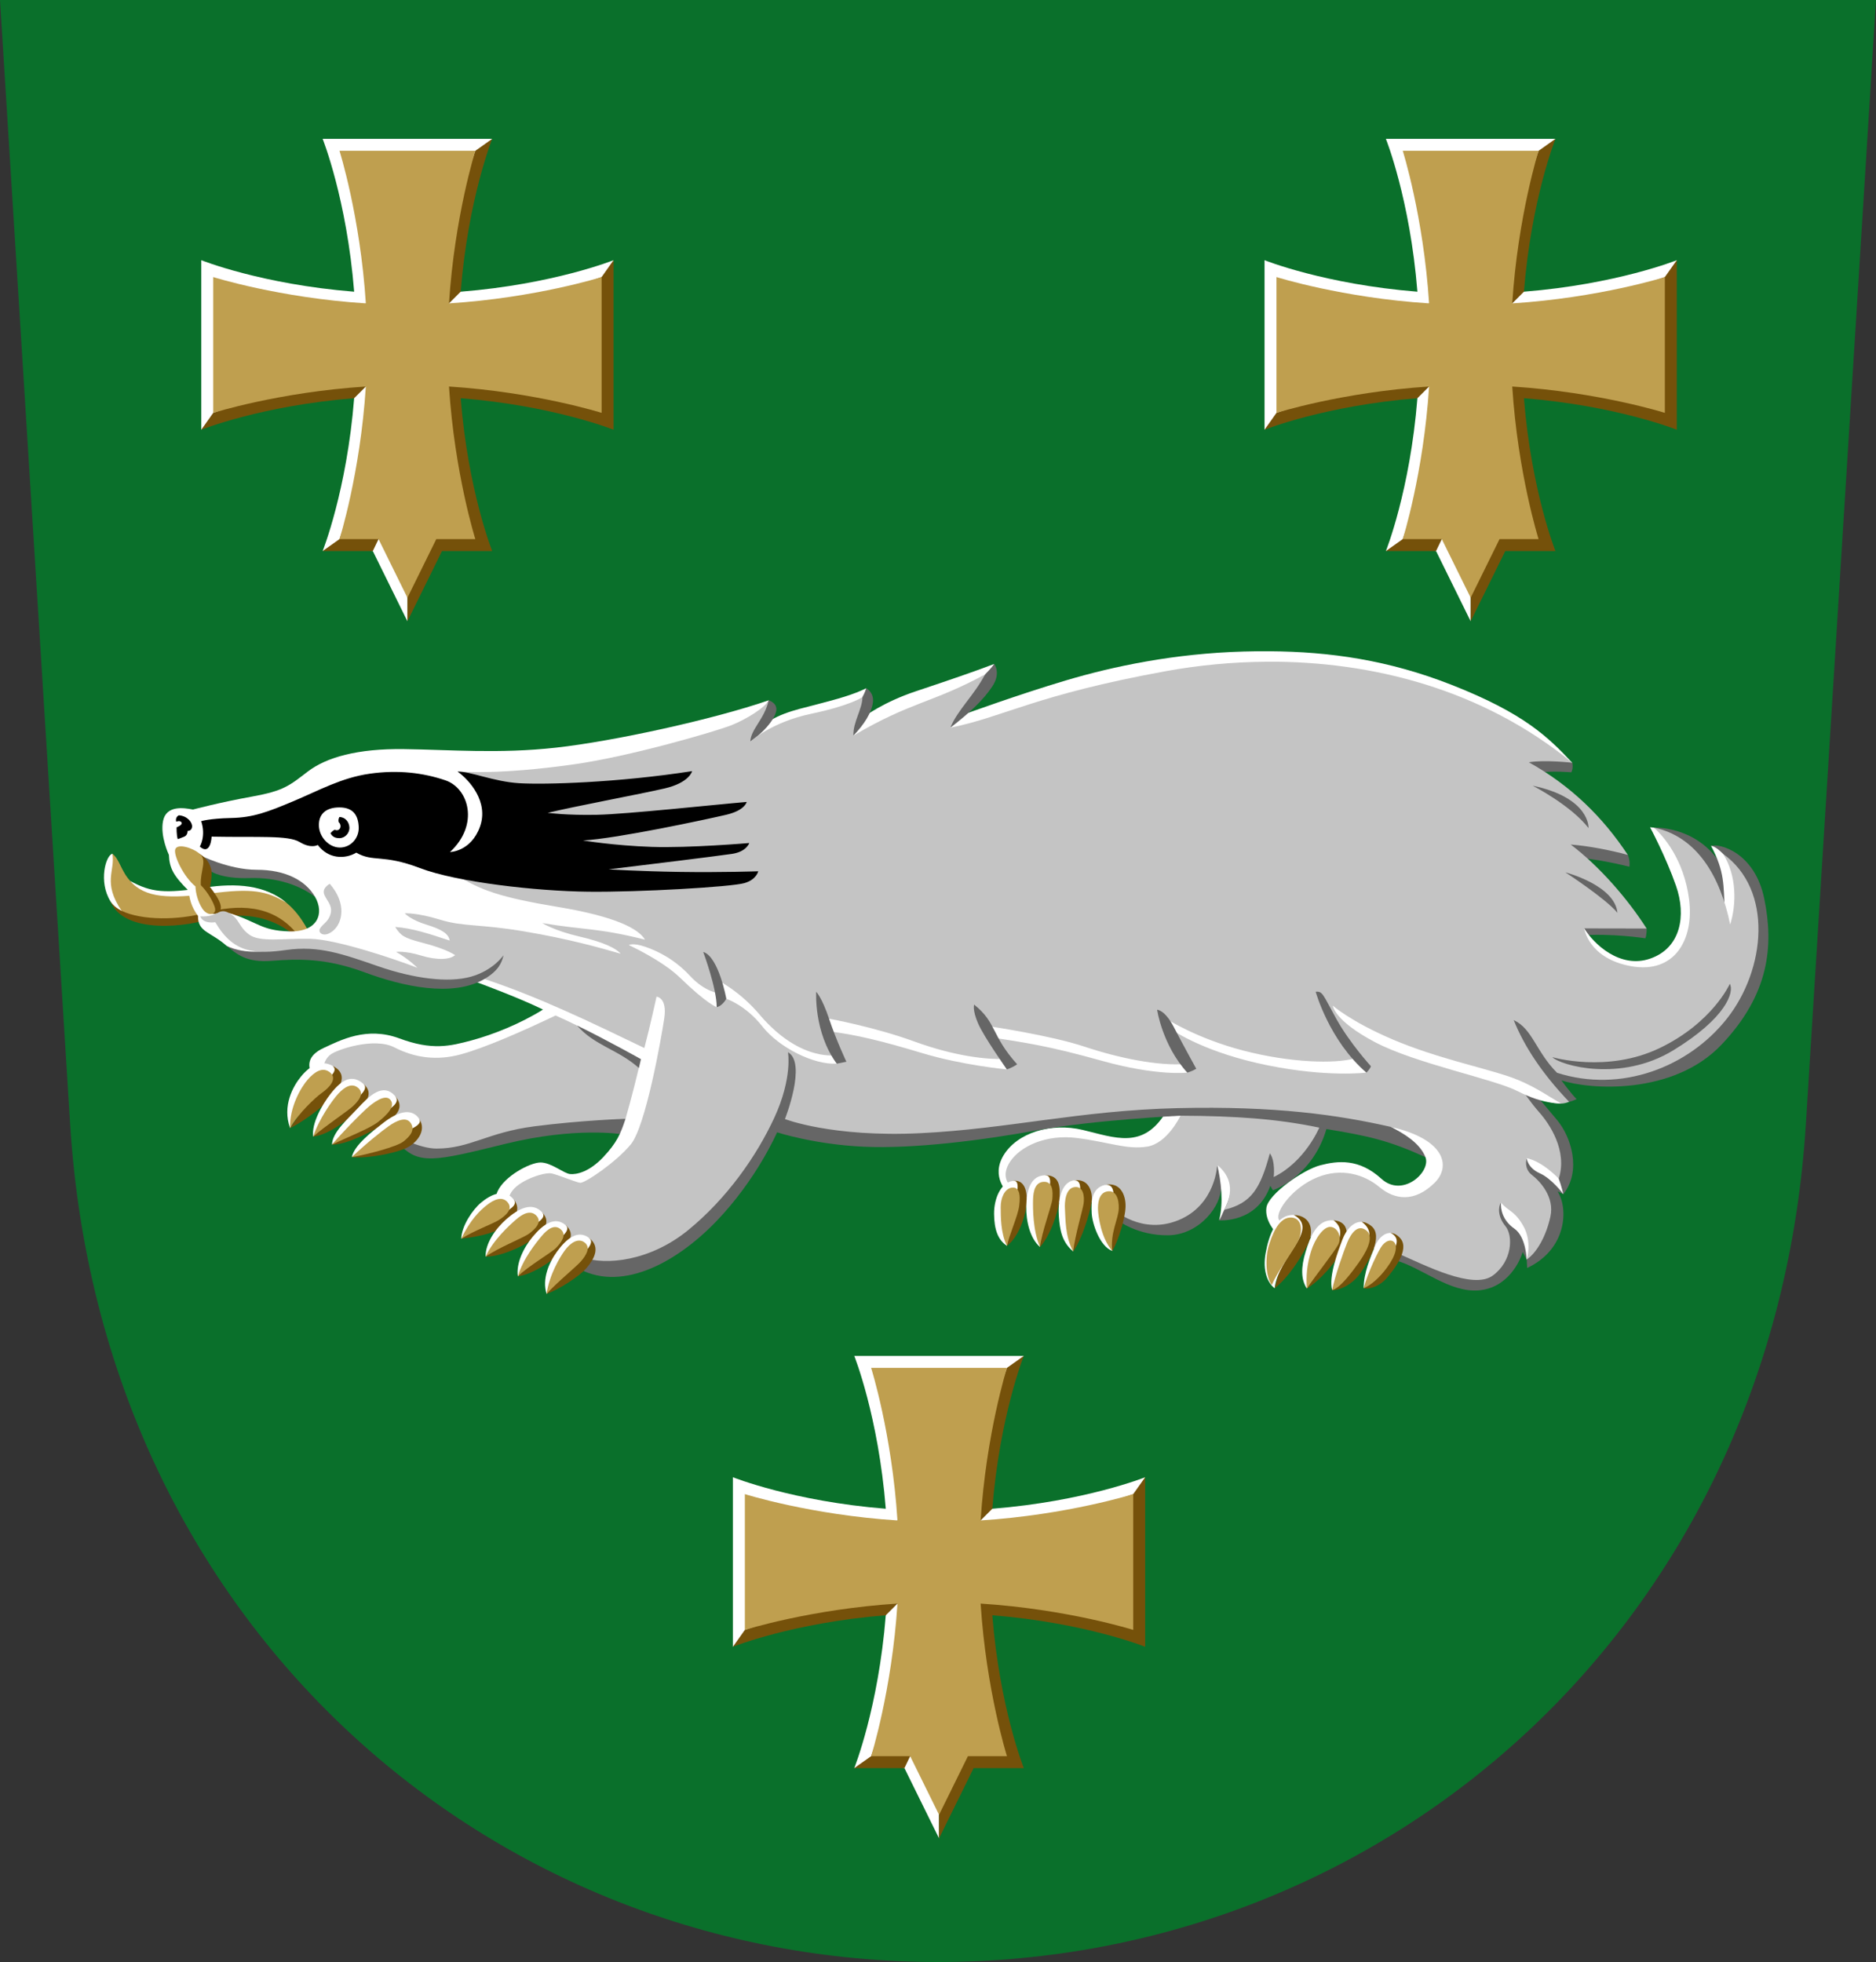 <?xml version="1.0" encoding="UTF-8" standalone="no"?>
<svg
   xmlns:dc="http://purl.org/dc/elements/1.1/"
   xmlns:cc="http://creativecommons.org/ns#"
   xmlns:rdf="http://www.w3.org/1999/02/22-rdf-syntax-ns#"
   xmlns:svg="http://www.w3.org/2000/svg"
   xmlns="http://www.w3.org/2000/svg"
   xmlns:xlink="http://www.w3.org/1999/xlink"
   width="500"
   height="523"
   viewBox="0 0 132.292 138.377"
   version="1.1"
   id="svg847">
  <rect x="0" y="0" width="132.292" height="138.377" fill="#333333" stroke="none"/>
  <defs
     id="defs841" />
  <path
     style="font-variation-settings:normal;opacity:1;vector-effect:none;fill:#0a702b;fill-opacity:1;stroke:none;stroke-width:0.265;stroke-linecap:butt;stroke-linejoin:miter;stroke-miterlimit:5;stroke-dasharray:none;stroke-dashoffset:0;stroke-opacity:1;stop-color:#000000;stop-opacity:1"
     d="m 132.292,0 -4.945,79.269 C 125.141,114.632 97.733,138.377 66.146,138.377 34.559,138.377 7.151,114.632 4.945,79.269 L 0,0 Z"
     id="path5268" />
  <g
     id="g5543"
     transform="matrix(0.903,0,0,0.903,-37.033,-53.754)"
     style="stroke-width:1.107">
    <path
       id="path5302"
       style="font-variation-settings:normal;opacity:1;vector-effect:none;fill:#ffffff;fill-opacity:1;stroke:none;stroke-width:0.553;stroke-linecap:butt;stroke-linejoin:miter;stroke-miterlimit:5;stroke-dasharray:none;stroke-dashoffset:0;stroke-opacity:1;stop-color:#000000;stop-opacity:1"
       transform="scale(0.265)"
       d="m 335.564,301.322 c 0,0 -17.723,7.101 -45.045,9.285 l -27.951,3.445 -3.443,27.949 c -2.183,27.324 -9.287,45.047 -9.287,45.047 5.424,-1.726 9.514,-1.327 14.785,0 l 10.199,20.701 -9.8e-4,-71.266 57.611,-23.566 z M 299.807,265.562 h -49.969 c 0,0 7.104,17.724 9.287,45.047 -27.323,-2.184 -45.047,-9.287 -45.047,-9.287 v 49.969 l 48.49,-37.238 z" />
    <path
       style="font-variation-settings:normal;opacity:1;vector-effect:none;fill:#75510a;fill-opacity:1;stroke:none;stroke-width:0.553;stroke-linecap:butt;stroke-linejoin:miter;stroke-miterlimit:5;stroke-dasharray:none;stroke-dashoffset:0;stroke-opacity:1;stop-color:#000000;stop-opacity:1"
       d="m 285.02,387.049 h 14.787 c 0,0 -7.105,-17.722 -9.289,-45.045 27.323,2.184 45.047,9.287 45.047,9.287 v -49.969 l -3.518,4.971 -114.449,40.025 -3.52,4.973 c 10e-6,0 17.724,-7.106 45.047,-9.289 l 3.443,-3.443 24.506,-24.506 3.445,-3.445 c 2.184,-27.322 9.287,-45.045 9.287,-45.045 l -4.973,3.52 -40.025,114.449 -4.971,3.518 h 14.785 l 1.689,-3.518 c 6.006,2.127 8.509,5.34 8.51,17.271 v 6.947 z"
       transform="scale(0.265)"
       id="path5300" />
    <path
       id="path5276"
       style="font-variation-settings:normal;opacity:1;vector-effect:none;fill:#bf9f4f;fill-opacity:1;stroke:none;stroke-width:0.553;stroke-linecap:butt;stroke-linejoin:miter;stroke-miterlimit:5;stroke-dasharray:none;stroke-dashoffset:0;stroke-opacity:1;stop-color:#000000;stop-opacity:1"
       d="m 254.809,269.082 c 0,0 6.119,19.373 7.76,44.971 -25.599,-1.64 -44.971,-7.76 -44.971,-7.76 v 40.025 c 0,0 19.372,-6.12 44.971,-7.76 -1.64,25.599 -7.76,44.973 -7.76,44.973 h 11.504 l 8.51,17.271 8.508,-17.271 h 11.504 c 0,0 -6.119,-19.374 -7.76,-44.973 25.599,1.64 44.973,7.76 44.973,7.76 v -40.025 c 0,0 -19.374,6.12 -44.973,7.76 1.64,-25.598 7.76,-44.971 7.76,-44.971 z"
       transform="scale(0.265)" />
  </g>
  <use
     x="0"
     y="0"
     xlink:href="#g5543"
     id="use5595"
     transform="translate(74.978)"
     width="100%"
     height="100%"
     style="stroke-width:1.107" />
  <use
     x="0"
     y="0"
     xlink:href="#g5543"
     id="use5611"
     transform="translate(37.489,85.837)"
     width="100%"
     height="100%"
     style="stroke-width:1.107" />
  <path
     style="font-variation-settings:normal;opacity:1;vector-effect:none;fill:#75510a;fill-opacity:1;stroke:none;stroke-width:0.132;stroke-linecap:butt;stroke-linejoin:miter;stroke-miterlimit:5;stroke-dasharray:none;stroke-dashoffset:0;stroke-opacity:1;stop-color:#000000;stop-opacity:1"
     d="m 21.107,65.983 c -1.626,-2.097 -4.927,-3.071 -7.219,-2.513 -2.291,0.559 -4.098,0.509 -6.283,-1.13 -0.198,3.42 4.419,3.194 6.655,2.626 2.309,-0.634 4.375,-0.543 6.141,0.724 z"
     id="path5866" />
  <path
     style="font-variation-settings:normal;opacity:1;vector-effect:none;fill:#bf9f4f;fill-opacity:1;stroke:none;stroke-width:0.132;stroke-linecap:butt;stroke-linejoin:miter;stroke-miterlimit:5;stroke-dasharray:none;stroke-dashoffset:0;stroke-opacity:1;stop-color:#000000;stop-opacity:1"
     d="m 21.686,65.555 c -0.446,-0.817 -0.923,-1.415 -1.484,-1.881 -1.49,-1.237 -3.384,-1.312 -5.589,-0.928 -3.03,0.528 -4.682,0.062 -5.425,-0.608 -0.65,-0.694 -0.757,-1.549 -1.265,-1.926 -0.285,0.411 -0.421,1.204 -0.317,2.128 0.104,0.924 0.623,1.732 0.974,1.901 1.423,0.684 3.993,0.663 5.862,0.15 2.309,-0.634 4.747,-0.616 6.435,1.39 z"
     id="path5854" />
  <path
     style="font-variation-settings:normal;opacity:1;vector-effect:none;fill:#ffffff;fill-opacity:1;stroke:none;stroke-width:0.132;stroke-linecap:butt;stroke-linejoin:miter;stroke-miterlimit:5;stroke-dasharray:none;stroke-dashoffset:0;stroke-opacity:1;stop-color:#000000;stop-opacity:1"
     d="m 8.58,64.241 c -0.349,-0.179 -0.623,-0.403 -0.793,-0.678 -0.855,-1.383 -0.331,-3.234 0.136,-3.35 0.22,1.211 -0.718,2.009 0.657,4.028 z m 6.26,-1.223 c 2.867,-0.374 3.946,-0.21 5.362,0.656 -1.495,-1.258 -3.533,-1.411 -5.759,-1.074 -2.83,0.427 -3.767,0.348 -5.254,-0.462 1.038,1.217 2.834,1.247 5.651,0.88 z"
     id="path5864" />
  <path
     style="font-variation-settings:normal;opacity:1;vector-effect:none;fill:#666666;fill-opacity:1;stroke:none;stroke-width:0.132;stroke-linecap:butt;stroke-linejoin:miter;stroke-miterlimit:5;stroke-dasharray:none;stroke-dashoffset:0;stroke-opacity:1;stop-color:#000000;stop-opacity:1"
     d="m 22.216,63.251 c -1.052,-0.791 -2.661,-1.386 -4.614,-1.322 -1.953,0.064 -2.69,-0.455 -2.69,-0.455 l -0.829,-1.166 c 1.739,-1.025 7.655,-0.718 8.133,2.943 z"
     id="path5918" />
  <path
     style="font-variation-settings:normal;opacity:1;vector-effect:none;fill:#ffffff;fill-opacity:1;stroke:none;stroke-width:0.066;stroke-linecap:butt;stroke-linejoin:miter;stroke-miterlimit:5;stroke-dasharray:none;stroke-dashoffset:0;stroke-opacity:1;stop-color:#000000;stop-opacity:1"
     d="m 82.193,78.48 c -1.601,2.593 -3.553,1.76 -5.826,1.216 -2.273,-0.544 -4.648,0.207 -5.602,1.793 -0.914,1.519 0.288,2.625 0.288,2.625 0,0 9.935,-0.384 10.191,-0.384 0.256,0 3.201,-5.25 3.201,-5.25 z"
     id="path5926" />
  <path
     style="font-variation-settings:normal;opacity:1;vector-effect:none;fill:#666666;fill-opacity:1;stroke:none;stroke-width:0.132;stroke-linecap:butt;stroke-linejoin:miter;stroke-miterlimit:5;stroke-dasharray:none;stroke-dashoffset:0;stroke-opacity:1;stop-color:#000000;stop-opacity:1"
     d="m 100.52,81.612 c -2.564,-1.164 -3.978,-1.49 -6.983,-1.981 -0.996,3.395 -3.776,4.32 -3.776,4.32 l -0.181,-0.317 c -0.951,2.671 -3.609,2.433 -3.609,2.433 0.352,-1.281 0.128,-2.369 0.128,-2.369 0.064,1.313 -1.505,3.393 -3.713,3.425 -2.209,0.032 -3.617,-1.088 -3.617,-1.088 l 4.402,-4.63 0.077,-2.717 c 0,0 -6.116,0.305 -10.1,1.03 -3.984,0.724 -8.751,1.319 -12.251,1.158 -3.501,-0.161 -6.099,-1.015 -6.099,-1.015 0,0 -1.434,3.335 -4.331,6.323 -2.897,2.988 -6.813,5.024 -9.869,3.169 l 3.229,-9.356 c 0,0 -3.214,-0.543 -8.194,0.679 -4.98,1.222 -6.157,1.539 -7.561,-0.09 l 22.47,-9.553 56.438,-18.968 3.896,1.733 c 0,0 0.088,0.384 -0.072,0.673 0,0 -1.345,-0.128 -2.369,0.032 l 6.36,5.794 c 0,0 0.171,0.384 0.107,0.832 0,0 -2.625,-0.672 -4.13,-0.64 l 5.349,5.002 c 0,0 0.008,0.43 -0.088,0.686 0,0 -2.465,-0.384 -4.706,-0.192 0.934,4.459 6.355,5.607 8.256,1.08 1.901,-4.527 -2.958,-8.692 -2.958,-8.692 0,0 2.807,-0.151 4.573,2.339 -0.084,-0.307 -0.167,-0.684 -0.536,-1.049 0.541,-0.203 3.071,0.415 3.75,3.72 0.679,3.305 0.368,6.735 -3.019,10.3 -3.405,3.584 -9.303,3.176 -11.287,2.512 0,0 0.687,0.941 1.072,1.325 0,0 -0.261,0.128 -0.523,0.192 l -2.454,-0.608 c 0.239,0.267 0.671,0.776 1.619,1.913 0.948,1.136 1.739,3.531 0.426,5.206 l -0.407,-0.193 c 0.764,1.18 0.676,4.073 -2.147,5.399 l -0.03,-0.589 -0.287,-0.543 c -0.16,0.603 -1.036,2.549 -3.106,2.711 -2.07,0.162 -3.957,-1.579 -5.858,-2.122 -0.128,-2.809 6.435,-4.849 2.113,-7.274 z"
     id="path5914" />
  <path
     style="font-variation-settings:normal;opacity:1;vector-effect:none;fill:#ffffff;fill-opacity:1;stroke:none;stroke-width:0.066;stroke-linecap:butt;stroke-linejoin:miter;stroke-miterlimit:5;stroke-dasharray:none;stroke-dashoffset:0;stroke-opacity:1;stop-color:#000000;stop-opacity:1"
     d="m 41.547,68.364 -7.523,0.32 -0.47,0.565 c 0,0 2.977,1.089 4.738,1.953 -1.585,0.99 -3.476,1.754 -5.017,2.17 -1.541,0.416 -2.807,0.724 -5.116,-0.136 -2.309,-0.86 -4.165,0.136 -5.342,0.679 -1.177,0.543 -1.177,1.313 -0.724,2.037 l 22.018,2.958 c -0.351,1.052 -0.595,1.668 -1.579,2.709 -0.984,1.04 -1.877,1.23 -2.33,1.185 -0.453,-0.045 -1.326,-0.815 -2.083,-0.815 -0.757,0 -2.555,0.976 -3.033,2.037 -0.478,1.061 0.769,2.626 0.769,2.626 l 10.685,-2.794 1.537,-13.957 z"
     id="path5924" />
  <path
     style="font-variation-settings:normal;opacity:1;vector-effect:none;fill:#666666;fill-opacity:1;stroke:none;stroke-width:0.132;stroke-linecap:butt;stroke-linejoin:miter;stroke-miterlimit:5;stroke-dasharray:none;stroke-dashoffset:0;stroke-opacity:1;stop-color:#000000;stop-opacity:1"
     d="m 34.163,69.047 c -2.264,1.313 -5.769,0.526 -8.463,-0.474 -2.694,-1 -4.661,-0.954 -6.529,-0.807 -1.833,0.144 -2.477,-0.486 -3.191,-1.056 1.458,-0.506 8.426,-0.35 8.426,-0.35 l 12.084,0.099 c 0.081,1.499 -1.016,2.545 -2.327,2.587 z"
     id="path5916" />
  <path
     id="path5931"
     style="font-variation-settings:normal;opacity:1;vector-effect:none;fill:#ffffff;fill-opacity:1;stroke:none;stroke-width:0.066;stroke-linecap:butt;stroke-linejoin:miter;stroke-miterlimit:5;stroke-dasharray:none;stroke-dashoffset:0;stroke-opacity:1;stop-color:#000000;stop-opacity:1"
     d="m 89.533,45.931 c -0.606,-0.004 -1.214,0.003 -1.825,0.02 -4.889,0.136 -9.19,1.041 -12.54,2.037 -3.35,0.996 -7.198,2.4 -7.198,2.4 l 2.143,-3.562 c -1.207,0.468 -3.23,1.162 -5.539,1.932 -2.309,0.77 -3.667,1.811 -3.667,1.811 l 0.178,-2.028 c -0.903,0.448 -1.97,0.748 -3.584,1.165 -1.529,0.395 -2.926,0.685 -4.029,1.766 0.426,-0.762 0.963,-1.564 0.735,-2.08 -3.939,1.358 -10.977,2.894 -15.006,3.339 -4.029,0.445 -7.403,0.147 -10.708,0.102 -3.305,-0.045 -5.491,0.59 -6.791,1.584 -1.3,0.994 -1.675,1.358 -3.938,1.766 -2.264,0.407 -4.158,0.913 -4.158,0.913 -0.679,-0.136 -1.879,-0.296 -2.105,0.791 -0.226,1.087 0.408,2.401 0.408,2.401 0.042,0.956 0.323,1.473 1.394,2.537 0.058,0.523 0.153,1.091 0.659,1.774 -0.014,1.155 0.884,1.105 2.019,2.111 1.392,0.677 3.042,0.32 3.042,0.32 l 3.276,-0.437 7.746,2.052 5.465,-1.279 12.095,0.35 59.569,-14.206 c 1.126,-0.414 2.71,-0.163 3.7,0.288 -1.69,-1.797 -3.362,-3.473 -8.497,-5.492 -4.464,-1.755 -8.603,-2.345 -12.844,-2.374 z M 14.083,60.308 c 0,0 2.034,1.036 4.026,1.036 1.992,0 3.427,0.73 4.106,1.907 0.679,1.177 0.189,2.492 -1.814,2.439 -2.003,-0.053 -2.203,-0.668 -4.251,-1.296 l -1.21,0.053 z" />
  <path
     style="font-variation-settings:normal;opacity:1;vector-effect:none;fill:#666666;fill-opacity:1;stroke:none;stroke-width:0.132;stroke-linecap:butt;stroke-linejoin:miter;stroke-miterlimit:5;stroke-dasharray:none;stroke-dashoffset:0;stroke-opacity:1;stop-color:#000000;stop-opacity:1"
     d="m 69.463,47.567 c 0,0 0.468,-0.468 0.649,-0.739 0,0 0.498,0.634 -0.136,1.585 -0.634,0.951 -1.524,1.796 -2.958,2.913 0.002,-1.557 1.586,-2.522 2.445,-3.758 z"
     id="path5912" />
  <path
     style="font-variation-settings:normal;opacity:1;vector-effect:none;fill:#666666;fill-opacity:1;stroke:none;stroke-width:0.132;stroke-linecap:butt;stroke-linejoin:miter;stroke-miterlimit:5;stroke-dasharray:none;stroke-dashoffset:0;stroke-opacity:1;stop-color:#000000;stop-opacity:1"
     d="m 54.207,49.393 c 0,0 0.694,0.196 0.513,0.83 -0.181,0.634 -0.905,1.449 -1.811,2.083 -0.371,-0.971 0.813,-1.942 1.298,-2.913 z"
     id="path5868" />
  <path
     style="font-variation-settings:normal;opacity:1;vector-effect:none;fill:#ffffff;fill-opacity:1;stroke:none;stroke-width:0.066;stroke-linecap:butt;stroke-linejoin:miter;stroke-miterlimit:5;stroke-dasharray:none;stroke-dashoffset:0;stroke-opacity:1;stop-color:#000000;stop-opacity:1"
     d="m 119.488,71.01 3.232,-5.35 c 0.498,-2.626 -0.589,-4.799 -1.207,-5.433 -0.576,-0.59 -0.852,-0.566 -0.852,-0.566 0.971,1.826 0.875,2.756 0.966,4.617 -1.668,-1.969 -2.814,-4.668 -5.003,-5.908 l -0.264,-0.023 c 0,0 1.119,2.088 1.834,4.142 0.724,2.083 0.34,4.36 -1.811,5.116 -2.147,0.755 -4.021,-1.057 -4.662,-2.125 -0.627,1.739 -0.208,7.427 7.768,5.528 z"
     id="path5613" />
  <path
     id="path5884"
     style="font-variation-settings:normal;opacity:1;vector-effect:none;fill:#ffffff;fill-opacity:1;stroke:none;stroke-width:0.132;stroke-linecap:butt;stroke-linejoin:miter;stroke-miterlimit:5;stroke-dasharray:none;stroke-dashoffset:0;stroke-opacity:1;stop-color:#000000;stop-opacity:1"
     d="m 85.837,82.155 c 0.271,1.149 0.455,2.671 0.133,3.912 0.16,-0.235 0.246,-0.513 0.365,-0.743 0.718,-1.38 0.721,-2.872 -0.498,-3.169 z m 20.011,2.656 c -0.045,0.462 0.109,1.267 0.941,1.843 0.832,0.576 0.869,2.187 0.869,2.187 l 0.878,-2.004 -1.285,-3.942 0.407,-1.207 c 0,0 0.059,0.677 0.923,1.061 0.864,0.384 1.661,1.474 1.661,1.474 0,0 -0.133,-0.592 -0.321,-1.087 l -1.065,-2.411 -10.771,-1.246 c 0.901,0.464 2.034,1.123 2.434,2.132 0.409,1.03 -1.604,2.9 -3.109,1.524 -1.577,-1.442 -3.079,-1.268 -4.301,-0.951 -1.222,0.317 -3.667,2.037 -3.803,2.988 -0.136,0.951 0.679,1.766 0.679,1.766 l 11.744,-0.52 z" />
  <path
     style="font-variation-settings:normal;opacity:1;vector-effect:none;fill:#666666;fill-opacity:1;stroke:none;stroke-width:0.132;stroke-linecap:butt;stroke-linejoin:miter;stroke-miterlimit:5;stroke-dasharray:none;stroke-dashoffset:0;stroke-opacity:1;stop-color:#000000;stop-opacity:1"
     d="m 60.816,49.166 c 0,0 0.177,-0.307 0.268,-0.624 0,0 0.562,0.277 0.471,1.001 -0.091,0.724 -0.619,1.554 -1.373,2.339 -0.621,-0.905 0.392,-1.811 0.634,-2.716 z"
     id="path5910" />
  <path
     id="path5629"
     style="font-variation-settings:normal;opacity:1;vector-effect:none;fill:#c4c4c4;fill-opacity:1;stroke:none;stroke-width:0.132;stroke-linecap:butt;stroke-linejoin:miter;stroke-miterlimit:5;stroke-dasharray:none;stroke-dashoffset:0;stroke-opacity:1;stop-color:#000000;stop-opacity:1"
     d="m 89.351,46.671 c -2.461,0.014 -4.874,0.252 -7.169,0.671 -9.182,1.676 -11.354,3.212 -15.163,3.982 0.482,-1.222 1.661,-2.264 2.445,-3.758 -3.726,2.026 -5.232,1.922 -9.281,4.316 -0.045,-0.936 0.634,-1.879 0.634,-2.716 0,0 -0.815,0.588 -3.622,1.177 -2.807,0.589 -4.286,1.962 -4.286,1.962 0.037,-0.879 0.993,-1.571 1.298,-2.912 -0.242,0.498 -1.553,1.329 -2.638,1.759 -1.086,0.43 -7.13,2.201 -11.152,2.764 -5.207,0.729 -7.683,0.512 -8.152,0.502 3.444,1.352 3.106,6.571 -0.091,7.289 1.72,1.087 3.124,1.585 7.198,2.263 4.074,0.678 5.66,1.541 6.112,2.301 -3.401,-0.851 -4.296,-0.667 -7.243,-1.169 0,0 0.826,0.535 2.626,0.951 1.766,0.407 2.615,0.862 2.897,1.209 -1.478,-0.422 -3.576,-1.028 -6.791,-1.571 -3.214,-0.543 -4.271,-0.315 -5.936,-0.827 -1.665,-0.512 -2.497,-0.448 -2.497,-0.448 0,0 0.413,0.458 1.537,0.8 1.098,0.334 1.566,0.655 1.633,1.12 -1.385,-0.456 -2.607,-0.873 -3.842,-0.96 0.389,0.622 0.645,0.778 1.825,1.089 1.182,0.312 1.893,0.579 2.401,0.896 -0.352,0.32 -1.249,0.384 -2.401,0.032 -1.152,-0.352 -1.761,-0.256 -1.761,-0.256 0.864,0.48 1.505,1.12 1.505,1.12 -1.569,-0.608 -5.715,-2.012 -7.587,-2.049 -1.872,-0.037 -3.528,0.272 -4.296,-0.305 -0.758,-0.57 -0.648,-1.098 -1.403,-1.509 -0.755,-0.411 -0.757,0.302 -2.024,0.238 0.205,0.561 1.055,0.409 1.055,0.409 1.268,2.173 2.751,2.276 5.024,1.956 2.273,-0.32 3.969,0.288 6.466,1.153 2.497,0.864 4.93,1.184 6.531,0.736 1.601,-0.448 2.306,-1.521 2.306,-1.521 -0.129,0.561 -0.381,1.11 -1.346,1.681 3.918,1.304 7.592,3.095 11.275,4.868 0.407,-1.539 0.86,-3.621 0.86,-3.621 0,0 0.77,0.045 0.543,1.539 -0.226,1.494 -1.313,7.606 -2.354,8.873 -1.041,1.268 -3.26,2.761 -3.577,2.716 -0.317,-0.045 -1.525,-0.554 -2.011,-0.66 -0.486,-0.106 -2.121,0.424 -2.724,1.162 -0.603,0.737 -0.472,1.762 0.841,2.577 1.313,0.815 3.979,2.154 3.979,2.154 1.753,0.64 4.887,0.264 7.53,-1.894 2.723,-2.224 4.821,-5.206 6.082,-7.939 1.29,-2.794 0.96,-4.61 0.96,-4.61 1.345,0.768 -0.215,4.714 -0.215,4.714 0,10e-6 3.323,1.3 9.553,0.996 6.23,-0.304 11.231,-1.604 18.133,-1.766 6.902,-0.161 11.3,0.473 15.047,1.324 3.803,0.863 4.267,2.774 3.076,3.946 -1.412,1.391 -2.802,1.204 -3.886,0.298 -1.086,-0.907 -2.696,-1.373 -4.383,-0.687 -1.688,0.686 -2.951,2.362 -2.725,2.95 0.226,0.589 2.083,1.404 4.05,1.638 1.968,0.235 4.431,0.807 4.431,0.807 1.856,0.815 5.219,2.544 6.61,1.539 1.391,-1.004 1.458,-2.814 0.906,-3.486 -0.55,-0.669 -0.527,-1.36 -0.317,-1.675 0.498,0.634 0.951,0.543 1.584,1.675 0.634,1.132 0.226,2.354 0.226,2.354 0.724,-0.498 1.373,-1.655 1.675,-3.034 0.303,-1.378 -0.724,-2.49 -1.313,-2.943 -0.589,-0.453 -0.362,-1.177 -0.362,-1.177 1.132,0.226 2.264,1.449 2.264,1.449 0.634,-1.992 -0.679,-3.893 -1.359,-4.663 -0.679,-0.77 -1.177,-1.54 -1.177,-1.54 1.696,0.889 2.584,1.072 3.265,0.778 -1.908,-1.996 -3.174,-3.93 -3.906,-5.762 1.329,0.621 1.551,2.199 3.055,3.717 4.506,1.439 9.272,-0.381 11.993,-3.837 2.721,-3.456 3.267,-9.059 -0.282,-11.601 0.98,1.547 0.939,3.583 0.498,4.98 -0.69,-3.382 -2.344,-6.217 -5.387,-6.836 0.634,0.543 2.128,2.218 2.49,5.07 0.362,2.852 -1.041,5.251 -4.075,4.708 -3.033,-0.543 -3.319,-2.668 -3.319,-2.668 l 4.399,0.008 c -1.335,-2.097 -3.343,-4.405 -5.353,-5.924 1.342,0.114 2.685,0.375 4.027,0.731 -1.759,-2.663 -4.025,-4.891 -6.978,-6.53 1.088,-0.192 3.06,0.031 3.06,0.031 -6.331,-5.188 -14.14,-7.168 -21.522,-7.126 z m -66.094,15.664 c 0,0 -0.512,0.256 -0.416,0.672 0.096,0.416 0.629,0.797 0.48,1.408 -0.148,0.608 -0.553,0.724 -0.755,1.077 -0.175,0.305 0.293,0.688 0.934,0.144 0.64,-0.544 0.974,-1.893 -0.243,-3.301 z m 17.442,9.998 c -0.529,-0.259 -1.052,-0.507 -1.523,-0.711 -2.399,1.147 -5.026,2.294 -6.701,2.746 -1.675,0.453 -3.227,0.24 -4.663,-0.498 -1.436,-0.737 -4.064,0.16 -4.513,0.512 -0.448,0.352 -0.805,1.169 -0.143,2.227 0.662,1.059 5.277,4.399 7.629,4.399 2.352,0 3.583,-1.14 6.888,-1.569 3.329,-0.432 6.437,-0.53 6.437,-0.53 0,0 0.479,-1.641 0.938,-3.587 -1.416,-1.512 -2.554,-1.648 -4.349,-2.991 z m 42.547,6.355 c 0,0 -0.915,1.958 -2.356,2.183 -1.441,0.224 -2.7,-0.322 -4.93,-0.608 -2.23,-0.286 -4.002,0.608 -4.706,1.633 -0.704,1.024 -0.096,1.633 -0.096,1.633 0.727,1.157 2.045,1.314 3.403,1.298 1.519,-0.018 3.089,-0.252 3.94,0.453 0,0 1.992,1.856 4.618,0.77 2.626,-1.087 2.716,-3.894 2.716,-3.894 0.997,0.83 1.174,1.886 0.498,3.169 1.925,-0.462 2.55,-1.512 3.214,-3.984 0.407,0.543 0.272,1.675 0.272,1.675 2.218,-1.087 3.214,-3.486 3.214,-3.486 -2.994,-0.622 -5.812,-0.819 -9.789,-0.841 z" />
  <path
     id="path5615"
     style="font-variation-settings:normal;opacity:1;vector-effect:none;fill:#000000;fill-opacity:1;stroke:none;stroke-width:0.132;stroke-linecap:butt;stroke-linejoin:miter;stroke-miterlimit:5;stroke-dasharray:none;stroke-dashoffset:0;stroke-opacity:1;stop-color:#000000;stop-opacity:1"
     d="m 48.804,54.388 c -5.252,0.815 -10.419,0.963 -12.206,0.85 -1.788,-0.113 -3.409,-0.834 -4.333,-0.82 0.837,0.593 2.215,2.14 1.579,3.896 -0.636,1.756 -2.113,1.78 -2.113,1.78 2.081,-1.921 1.333,-4.494 -0.32,-5.058 -1.579,-0.538 -3.356,-0.751 -5.343,-0.467 -1.987,0.284 -3.557,1.171 -5.381,1.94 -1.825,0.768 -2.849,1.152 -4.386,1.184 -1.537,0.032 -2.113,0.224 -2.113,0.224 0.352,1.056 -0.096,1.793 -0.096,1.793 0.768,0.672 0.832,-0.704 0.832,-0.704 3.299,0.066 5.393,-0.111 6.211,0.384 0.817,0.495 1.276,0.204 1.276,0.204 0.732,0.983 1.897,1.026 2.716,0.543 1.19,0.694 1.844,0.079 4.482,1.086 2.606,0.995 8.223,1.628 11.865,1.668 3.642,0.04 10.021,-0.336 10.99,-0.599 0.883,-0.24 1.004,-0.842 1.004,-0.842 0,0 -2.581,0.09 -5.523,0.045 -2.943,-0.045 -5.025,-0.181 -5.025,-0.181 2.264,-0.272 7.717,-0.943 8.706,-1.092 1.028,-0.155 1.209,-0.764 1.209,-0.764 0,0 -4.21,0.362 -6.881,0.272 -2.671,-0.09 -4.845,-0.453 -4.845,-0.453 2.445,-0.136 8.79,-1.506 10.096,-1.811 1.343,-0.314 1.449,-0.905 1.449,-0.905 -2.173,0.181 -8.421,0.86 -10.548,0.905 -2.128,0.045 -3.486,-0.136 -3.486,-0.136 1.856,-0.453 6.474,-1.313 8.239,-1.72 1.766,-0.407 1.947,-1.222 1.947,-1.222 z m -24.872,2.558 c 0.995,0 1.329,0.581 1.364,1.381 0.035,0.8 -0.573,1.449 -1.329,1.449 -0.756,0 -1.442,-0.717 -1.477,-1.517 -0.035,-0.8 0.447,-1.313 1.442,-1.313 z m -11.318,0.556 c 0,0 -0.272,0.112 -0.192,0.448 0,0 0.304,-0.112 0.384,0.064 0.08,0.176 -0.352,0.336 -0.352,0.336 0,0 -0.016,0.56 0.08,0.832 0,0 0.208,-0.064 0.465,-0.176 0.256,-0.112 0.224,-0.4 0.224,-0.4 0,0 0.288,0.016 0.32,-0.288 0.032,-0.304 -0.32,-0.768 -0.928,-0.816 z m 11.319,0.122 c -0.063,0.123 -0.089,0.251 -0.038,0.382 0.092,0.047 0.185,0.298 0.056,0.452 -0.129,0.154 -0.301,0.089 -0.345,0.062 -0.148,0.067 -0.213,0.151 -0.302,0.246 0.135,0.269 0.371,0.348 0.628,0.348 0.402,0 0.734,-0.362 0.707,-0.771 -0.025,-0.373 -0.293,-0.718 -0.706,-0.719 z" />
  <g
     id="g5643"
     transform="matrix(0.903,0,0,0.903,-37.033,-53.754)"
     style="stroke-width:1.107">
    <path
       style="font-variation-settings:normal;opacity:1;vector-effect:none;fill:#75510a;fill-opacity:1;stroke:none;stroke-width:0.553;stroke-linecap:butt;stroke-linejoin:miter;stroke-miterlimit:5;stroke-dasharray:none;stroke-dashoffset:0;stroke-opacity:1;stop-color:#000000;stop-opacity:1"
       d="m 530.393,604.324 c 4.296,-3.366 7.664,-9.003 9.66,-12.691 2.049,-3.786 1.327,-8.711 -3.977,-8.9 z"
       transform="scale(0.265)"
       id="path5703" />
    <path
       style="font-variation-settings:normal;opacity:1;vector-effect:none;fill:#75510a;fill-opacity:1;stroke:none;stroke-width:0.553;stroke-linecap:butt;stroke-linejoin:miter;stroke-miterlimit:5;stroke-dasharray:none;stroke-dashoffset:0;stroke-opacity:1;stop-color:#000000;stop-opacity:1"
       d="m 539.885,604.404 c 4.23,-2.6 8.66,-8.036 10.418,-11.422 1.863,-3.59 2.396,-8.294 -2.544,-8.679 z"
       transform="scale(0.265)"
       id="path5633" />
    <path
       style="font-variation-settings:normal;opacity:1;vector-effect:none;fill:#75510a;fill-opacity:1;stroke:none;stroke-width:0.146;stroke-linecap:butt;stroke-linejoin:miter;stroke-miterlimit:5;stroke-dasharray:none;stroke-dashoffset:0;stroke-opacity:1;stop-color:#000000;stop-opacity:1"
       d="m 145.045,160.291 c 0.523,0.026 1.529,-0.375 2.192,-1.305 0.663,-0.931 1.835,-2.924 0.867,-3.699 -0.26,-0.208 -0.508,-0.31 -0.74,-0.325 z"
       id="path5635" />
    <path
       style="font-variation-settings:normal;opacity:1;vector-effect:none;fill:#75510a;fill-opacity:1;stroke:none;stroke-width:0.146;stroke-linecap:butt;stroke-linejoin:miter;stroke-miterlimit:5;stroke-dasharray:none;stroke-dashoffset:0;stroke-opacity:1;stop-color:#000000;stop-opacity:1"
       d="m 147.506,160.146 c 0.477,0.111 1.28,-0.187 1.797,-0.79 0.518,-0.603 1.823,-2.23 1.072,-3.099 -0.244,-0.282 -0.499,-0.411 -0.745,-0.427 z"
       id="path5637" />
    <path
       style="font-variation-settings:normal;opacity:1;vector-effect:none;fill:#ffffff;fill-opacity:1;stroke:none;stroke-width:0.553;stroke-linecap:butt;stroke-linejoin:miter;stroke-miterlimit:5;stroke-dasharray:none;stroke-dashoffset:0;stroke-opacity:1;stop-color:#000000;stop-opacity:1"
       d="m 536.076,582.732 c -5.303,-0.189 -7.369,5.979 -8.334,11.174 -0.964,5.19 0.536,8.872 2.65,10.418 1.025,-9.304 13.395,-17.206 5.684,-21.592 z"
       transform="scale(0.265)"
       id="path5631" />
    <path
       style="font-variation-settings:normal;opacity:1;vector-effect:none;fill:#ffffff;fill-opacity:1;stroke:none;stroke-width:0.553;stroke-linecap:butt;stroke-linejoin:miter;stroke-miterlimit:5;stroke-dasharray:none;stroke-dashoffset:0;stroke-opacity:1;stop-color:#000000;stop-opacity:1"
       d="m 547.759,584.304 c -4.94,-0.385 -6.929,4.965 -8.249,9.274 -1.406,4.592 -1.376,8.264 0.375,10.826 2.625,-6.7 14.445,-15.064 7.874,-20.101 z"
       transform="scale(0.265)"
       id="path5699" />
    <path
       style="font-variation-settings:normal;opacity:1;vector-effect:none;fill:#ffffff;fill-opacity:1;stroke:none;stroke-width:0.146;stroke-linecap:butt;stroke-linejoin:miter;stroke-miterlimit:5;stroke-dasharray:none;stroke-dashoffset:0;stroke-opacity:1;stop-color:#000000;stop-opacity:1"
       d="m 147.363,154.962 c -0.633,-0.042 -1.217,0.573 -1.527,1.405 -0.317,0.851 -1.091,2.856 -0.792,3.925 0.773,-1.776 4.286,-3.877 2.319,-5.329 z"
       id="path5691" />
    <path
       style="font-variation-settings:normal;opacity:1;vector-effect:none;fill:#ffffff;fill-opacity:1;stroke:none;stroke-width:0.146;stroke-linecap:butt;stroke-linejoin:miter;stroke-miterlimit:5;stroke-dasharray:none;stroke-dashoffset:0;stroke-opacity:1;stop-color:#000000;stop-opacity:1"
       d="m 149.63,155.83 c -0.511,-0.034 -0.982,0.42 -1.225,1 -0.351,0.837 -0.915,2.134 -0.899,3.315 0.707,-1.436 3.713,-3.467 2.124,-4.316 z"
       id="path5695" />
    <path
       style="font-variation-settings:normal;opacity:1;vector-effect:none;fill:#bf9f4f;fill-opacity:1;stroke:none;stroke-width:0.146;stroke-linecap:butt;stroke-linejoin:miter;stroke-miterlimit:5;stroke-dasharray:none;stroke-dashoffset:0;stroke-opacity:1;stop-color:#000000;stop-opacity:1"
       d="m 140.333,159.894 c -0.488,-0.622 -0.519,-2.158 -0.243,-3.059 0.231,-0.753 0.718,-2.137 1.63,-2.209 0.945,-0.074 1.115,1 0.604,1.944 -0.498,0.92 -1.492,2.149 -1.991,3.324"
       id="path5655" />
    <path
       id="path5670"
       style="font-variation-settings:normal;opacity:1;vector-effect:none;fill:#bf9f4f;fill-opacity:1;stroke:none;stroke-width:0.553;stroke-linecap:butt;stroke-linejoin:miter;stroke-miterlimit:5;stroke-dasharray:none;stroke-dashoffset:0;stroke-opacity:1;stop-color:#000000;stop-opacity:1"
       d="m 541.108,593.461 c -1.201,3.922 -1.501,7.176 -1.223,10.944 2.623,-3.939 8.115,-10.795 9.222,-12.926 1.173,-2.259 -0.126,-5.068 -2.228,-5.232 -2.102,-0.164 -4.643,3.534 -5.77,7.214 z"
       transform="scale(0.265)" />
    <path
       style="font-variation-settings:normal;opacity:1;vector-effect:none;fill:#bf9f4f;fill-opacity:1;stroke:none;stroke-width:0.146;stroke-linecap:butt;stroke-linejoin:miter;stroke-miterlimit:5;stroke-dasharray:none;stroke-dashoffset:0;stroke-opacity:1;stop-color:#000000;stop-opacity:1"
       d="m 145.045,160.291 c 0.629,-0.152 1.582,-1.453 2.055,-2.118 0.474,-0.665 1.31,-1.981 0.619,-2.534 -0.691,-0.553 -1.223,0.275 -1.497,0.935 -0.251,0.604 -1.016,2.775 -1.177,3.717 z"
       id="path5672" />
    <path
       style="font-variation-settings:normal;opacity:1;vector-effect:none;fill:#bf9f4f;fill-opacity:1;stroke:none;stroke-width:0.146;stroke-linecap:butt;stroke-linejoin:miter;stroke-miterlimit:5;stroke-dasharray:none;stroke-dashoffset:0;stroke-opacity:1;stop-color:#000000;stop-opacity:1"
       d="m 147.506,160.146 c 0.573,-0.239 1.238,-0.829 1.795,-1.581 0.781,-1.054 0.81,-1.682 0.631,-1.956 -0.18,-0.274 -0.572,-0.281 -0.961,0.173 -0.287,0.337 -1.162,2.182 -1.465,3.363 z"
       id="path5674" />
  </g>
  <g
     id="g5653"
     transform="matrix(0.807,-0.125,0.125,0.807,-62.395,-23.521)"
     style="stroke-width:1.225">
    <path
       style="font-variation-settings:normal;opacity:1;vector-effect:none;fill:#75510a;fill-opacity:1;stroke:none;stroke-width:0.162;stroke-linecap:butt;stroke-linejoin:miter;stroke-miterlimit:5;stroke-dasharray:none;stroke-dashoffset:0;stroke-opacity:1;stop-color:#000000;stop-opacity:1"
       d="m 141.901,154.332 c 1.04,-0.002 1.189,1.094 0.822,2.361 -0.294,1.015 -1.081,2.505 -2.166,3.109 z"
       id="path5715" />
    <path
       style="font-variation-settings:normal;opacity:1;vector-effect:none;fill:#75510a;fill-opacity:1;stroke:none;stroke-width:0.162;stroke-linecap:butt;stroke-linejoin:miter;stroke-miterlimit:5;stroke-dasharray:none;stroke-dashoffset:0;stroke-opacity:1;stop-color:#000000;stop-opacity:1"
       d="m 144.775,154.286 c 1.263,0.19 1.12,1.253 0.842,2.355 -0.247,0.979 -1.269,2.924 -2.258,3.692 z"
       id="path5647" />
    <path
       style="font-variation-settings:normal;opacity:1;vector-effect:none;fill:#75510a;fill-opacity:1;stroke:none;stroke-width:0.162;stroke-linecap:butt;stroke-linejoin:miter;stroke-miterlimit:5;stroke-dasharray:none;stroke-dashoffset:0;stroke-opacity:1;stop-color:#000000;stop-opacity:1"
       d="m 147.164,155.095 c 1.24,0.03 1.477,1.185 1.179,2.141 -0.27,0.867 -1.36,3.094 -2.21,3.914 z"
       id="path5723" />
    <path
       style="font-variation-settings:normal;opacity:1;vector-effect:none;fill:#75510a;fill-opacity:1;stroke:none;stroke-width:0.162;stroke-linecap:butt;stroke-linejoin:miter;stroke-miterlimit:5;stroke-dasharray:none;stroke-dashoffset:0;stroke-opacity:1;stop-color:#000000;stop-opacity:1"
       d="m 149.776,155.895 c 1.282,-0.049 1.608,1.121 1.416,2.144 -0.195,1.038 -1.072,2.807 -1.714,3.588 z"
       id="path5651" />
    <path
       style="font-variation-settings:normal;opacity:1;vector-effect:none;fill:#ffffff;fill-opacity:1;stroke:none;stroke-width:0.162;stroke-linecap:butt;stroke-linejoin:miter;stroke-miterlimit:5;stroke-dasharray:none;stroke-dashoffset:0;stroke-opacity:1;stop-color:#000000;stop-opacity:1"
       d="m 140.558,159.802 c -0.704,-0.632 -0.872,-1.586 -0.679,-2.901 0.194,-1.317 0.982,-2.567 2.022,-2.569 1.226,-0.072 -1.024,3.433 -1.343,5.47 z"
       id="path5645" />
    <path
       style="font-variation-settings:normal;opacity:1;vector-effect:none;fill:#ffffff;fill-opacity:1;stroke:none;stroke-width:0.162;stroke-linecap:butt;stroke-linejoin:miter;stroke-miterlimit:5;stroke-dasharray:none;stroke-dashoffset:0;stroke-opacity:1;stop-color:#000000;stop-opacity:1"
       d="m 143.359,160.333 c -0.737,-0.86 -0.852,-2.388 -0.636,-3.64 0.241,-1.395 0.788,-2.597 2.051,-2.407 1.143,0.215 -1.042,3.097 -1.416,6.046 z"
       id="path5719" />
    <path
       style="font-variation-settings:normal;opacity:1;vector-effect:none;fill:#ffffff;fill-opacity:1;stroke:none;stroke-width:0.162;stroke-linecap:butt;stroke-linejoin:miter;stroke-miterlimit:5;stroke-dasharray:none;stroke-dashoffset:0;stroke-opacity:1;stop-color:#000000;stop-opacity:1"
       d="m 146.133,161.151 c -0.852,-0.966 -0.851,-2.034 -0.759,-3.173 0.091,-1.14 0.55,-2.912 1.79,-2.883 1.321,0.182 -0.887,3.247 -1.031,6.056 z"
       id="path5649" />
    <path
       style="font-variation-settings:normal;opacity:1;vector-effect:none;fill:#ffffff;fill-opacity:1;stroke:none;stroke-width:0.162;stroke-linecap:butt;stroke-linejoin:miter;stroke-miterlimit:5;stroke-dasharray:none;stroke-dashoffset:0;stroke-opacity:1;stop-color:#000000;stop-opacity:1"
       d="m 149.478,161.626 c -1.012,-0.549 -1.356,-2.619 -1.258,-3.501 0.098,-0.882 0.274,-2.182 1.556,-2.23 1.569,0.122 -0.624,3.399 -0.298,5.731 z"
       id="path5727" />
    <path
       style="font-variation-settings:normal;opacity:1;vector-effect:none;fill:#bf9f4f;fill-opacity:1;stroke:none;stroke-width:0.162;stroke-linecap:butt;stroke-linejoin:miter;stroke-miterlimit:5;stroke-dasharray:none;stroke-dashoffset:0;stroke-opacity:1;stop-color:#000000;stop-opacity:1"
       d="m 140.558,159.802 c -0.382,-1.177 -0.138,-2.618 -0.024,-3.393 0.114,-0.775 0.578,-1.511 1.19,-1.512 0.612,-0.001 0.711,0.594 0.403,1.655 -0.246,0.849 -1.23,2.332 -1.57,3.25 z"
       id="path5705" />
    <path
       style="font-variation-settings:normal;opacity:1;vector-effect:none;fill:#bf9f4f;fill-opacity:1;stroke:none;stroke-width:0.162;stroke-linecap:butt;stroke-linejoin:miter;stroke-miterlimit:5;stroke-dasharray:none;stroke-dashoffset:0;stroke-opacity:1;stop-color:#000000;stop-opacity:1"
       d="m 143.389,156.225 c 0.14,-0.811 0.458,-1.509 1.192,-1.398 0.734,0.11 0.623,0.955 0.461,1.595 -0.144,0.569 -1.331,2.647 -1.682,3.911 -0.396,-1.521 -0.096,-3.38 0.029,-4.107 z"
       id="path5707" />
    <path
       style="font-variation-settings:normal;opacity:1;vector-effect:none;fill:#bf9f4f;fill-opacity:1;stroke:none;stroke-width:0.162;stroke-linecap:butt;stroke-linejoin:miter;stroke-miterlimit:5;stroke-dasharray:none;stroke-dashoffset:0;stroke-opacity:1;stop-color:#000000;stop-opacity:1"
       d="m 146.133,161.151 c -0.508,-1.389 -0.204,-2.96 -0.147,-3.671 0.057,-0.712 0.344,-1.82 1.118,-1.801 0.775,0.018 0.732,0.949 0.546,1.547 -0.169,0.541 -1.139,2.556 -1.517,3.926 z"
       id="path5709" />
    <path
       style="font-variation-settings:normal;opacity:1;vector-effect:none;fill:#bf9f4f;fill-opacity:1;stroke:none;stroke-width:0.162;stroke-linecap:butt;stroke-linejoin:miter;stroke-miterlimit:5;stroke-dasharray:none;stroke-dashoffset:0;stroke-opacity:1;stop-color:#000000;stop-opacity:1"
       d="m 148.8,157.95 c 0.057,-0.519 0.258,-1.439 1.012,-1.468 0.754,-0.029 0.946,0.722 0.779,1.61 -0.169,0.901 -1.06,1.947 -1.113,3.534 -0.787,-1.229 -0.736,-3.157 -0.678,-3.676 z"
       id="path5711" />
  </g>
  <g
     id="g5810"
     style="opacity:1;stroke-width:1.107"
     transform="matrix(0.903,0,0,0.903,-37.033,-53.754)">
    <path
       style="font-variation-settings:normal;vector-effect:none;fill:#75510a;fill-opacity:1;stroke:none;stroke-width:0.146;stroke-linecap:butt;stroke-linejoin:miter;stroke-miterlimit:5;stroke-dasharray:none;stroke-dashoffset:0;stroke-opacity:1;stop-color:#000000"
       d="m 81.126,153.209 c 0.727,0.896 -0.086,1.652 -0.943,2.218 -0.761,0.502 -2.131,0.725 -3.153,0.848 z"
       id="path5647-9" />
    <path
       style="font-variation-settings:normal;vector-effect:none;fill:#ffffff;fill-opacity:1;stroke:none;stroke-width:0.146;stroke-linecap:butt;stroke-linejoin:miter;stroke-miterlimit:5;stroke-dasharray:none;stroke-dashoffset:0;stroke-opacity:1;stop-color:#000000"
       d="m 77.031,156.276 c 0.032,-1.022 0.905,-2.284 1.544,-2.816 0.767,-0.639 1.824,-1.147 2.551,-0.251 0.632,0.839 -2.05,1.326 -4.095,3.067 z"
       id="path5719-7" />
    <path
       style="font-variation-settings:normal;vector-effect:none;fill:#bf9f4f;fill-opacity:1;stroke:none;stroke-width:0.146;stroke-linecap:butt;stroke-linejoin:miter;stroke-miterlimit:5;stroke-dasharray:none;stroke-dashoffset:0;stroke-opacity:1;stop-color:#000000"
       d="m 80.667,153.451 c 0.423,0.52 -0.166,1.016 -0.663,1.345 -0.442,0.292 -1.969,0.85 -2.973,1.479 0.698,-1.469 1.463,-2.208 2.02,-2.64 0.557,-0.432 1.194,-0.705 1.617,-0.184 z"
       id="path5707-2" />
    <path
       style="font-variation-settings:normal;vector-effect:none;fill:#75510a;fill-opacity:1;stroke:none;stroke-width:0.146;stroke-linecap:butt;stroke-linejoin:miter;stroke-miterlimit:5;stroke-dasharray:none;stroke-dashoffset:0;stroke-opacity:1;stop-color:#000000"
       d="m 83.356,154.223 c 0.782,0.849 0.009,1.513 -0.811,2.131 -0.728,0.549 -2.478,1.343 -3.609,1.324 z"
       id="path5762" />
    <path
       style="font-variation-settings:normal;vector-effect:none;fill:#ffffff;fill-opacity:1;stroke:none;stroke-width:0.146;stroke-linecap:butt;stroke-linejoin:miter;stroke-miterlimit:5;stroke-dasharray:none;stroke-dashoffset:0;stroke-opacity:1;stop-color:#000000"
       d="m 78.936,157.678 c -0.032,-1.022 0.752,-2.163 1.613,-2.922 0.96,-0.845 2.025,-1.382 2.807,-0.533 0.683,0.798 -2.488,1.59 -4.42,3.455 z"
       id="path5764" />
    <path
       style="font-variation-settings:normal;vector-effect:none;fill:#bf9f4f;fill-opacity:1;stroke:none;stroke-width:0.146;stroke-linecap:butt;stroke-linejoin:miter;stroke-miterlimit:5;stroke-dasharray:none;stroke-dashoffset:0;stroke-opacity:1;stop-color:#000000"
       d="m 81.282,154.803 c 0.558,-0.491 1.177,-0.803 1.631,-0.31 0.454,0.493 -0.102,1.025 -0.578,1.384 -0.423,0.319 -2.436,1.11 -3.399,1.801 0.582,-1.295 1.846,-2.434 2.346,-2.875 z"
       id="path5766" />
    <path
       style="font-variation-settings:normal;vector-effect:none;fill:#75510a;fill-opacity:1;stroke:none;stroke-width:0.146;stroke-linecap:butt;stroke-linejoin:miter;stroke-miterlimit:5;stroke-dasharray:none;stroke-dashoffset:0;stroke-opacity:1;stop-color:#000000"
       d="m 85.195,155.229 c 0.836,0.744 0.189,1.5 -0.508,2.217 -0.619,0.636 -2.169,1.645 -3.234,1.769 z"
       id="path5770" />
    <path
       style="font-variation-settings:normal;vector-effect:none;fill:#ffffff;fill-opacity:1;stroke:none;stroke-width:0.146;stroke-linecap:butt;stroke-linejoin:miter;stroke-miterlimit:5;stroke-dasharray:none;stroke-dashoffset:0;stroke-opacity:1;stop-color:#000000"
       d="m 81.453,159.214 c -0.152,-1.01 0.448,-2.241 1.167,-3.102 0.801,-0.96 1.739,-1.626 2.575,-0.883 0.737,0.706 -2.148,1.891 -3.742,3.985 z"
       id="path5772" />
    <path
       style="font-variation-settings:normal;vector-effect:none;fill:#bf9f4f;fill-opacity:1;stroke:none;stroke-width:0.146;stroke-linecap:butt;stroke-linejoin:miter;stroke-miterlimit:5;stroke-dasharray:none;stroke-dashoffset:0;stroke-opacity:1;stop-color:#000000"
       d="m 83.315,156.066 c 0.466,-0.558 1.01,-0.945 1.496,-0.513 0.486,0.432 0.027,1.029 -0.378,1.446 -0.36,0.37 -2.157,1.408 -2.98,2.215 0.393,-1.359 1.444,-2.648 1.862,-3.148 z"
       id="path5774" />
    <path
       style="font-variation-settings:normal;vector-effect:none;fill:#75510a;fill-opacity:1;stroke:none;stroke-width:0.146;stroke-linecap:butt;stroke-linejoin:miter;stroke-miterlimit:5;stroke-dasharray:none;stroke-dashoffset:0;stroke-opacity:1;stop-color:#000000"
       d="m 87.027,156.226 c 0.883,0.688 0.428,1.591 -0.221,2.351 -0.576,0.675 -2.234,1.711 -3.112,2.01 z"
       id="path5778" />
    <path
       style="font-variation-settings:normal;vector-effect:none;fill:#ffffff;fill-opacity:1;stroke:none;stroke-width:0.146;stroke-linecap:butt;stroke-linejoin:miter;stroke-miterlimit:5;stroke-dasharray:none;stroke-dashoffset:0;stroke-opacity:1;stop-color:#000000"
       d="m 83.694,160.588 c -0.359,-1.14 0.16,-2.407 0.821,-3.313 0.737,-1.01 1.629,-1.736 2.512,-1.048 0.782,0.656 -1.879,2.169 -3.334,4.362 z"
       id="path5780" />
    <path
       style="font-variation-settings:normal;vector-effect:none;fill:#bf9f4f;fill-opacity:1;stroke:none;stroke-width:0.146;stroke-linecap:butt;stroke-linejoin:miter;stroke-miterlimit:5;stroke-dasharray:none;stroke-dashoffset:0;stroke-opacity:1;stop-color:#000000"
       d="m 86.665,156.575 c 0.513,0.399 0.094,1.025 -0.284,1.467 -0.335,0.392 -1.92,1.687 -2.688,2.546 0.233,-1.523 1.021,-2.842 1.428,-3.399 0.406,-0.557 1.031,-1.014 1.544,-0.614 z"
       id="path5782" />
  </g>
  <g
     id="g5836"
     style="opacity:1;stroke-width:1.107"
     transform="matrix(0.903,0,0,0.903,-49.709,-62.718)">
    <path
       style="font-variation-settings:normal;vector-effect:none;fill:#75510a;fill-opacity:1;stroke:none;stroke-width:0.146;stroke-linecap:butt;stroke-linejoin:miter;stroke-miterlimit:5;stroke-dasharray:none;stroke-dashoffset:0;stroke-opacity:1;stop-color:#000000"
       d="m 81.036,152.711 c 1.426,0.727 0.372,1.99 -0.454,2.804 -0.733,0.722 -2.06,1.658 -2.881,2.052 z"
       id="path5812" />
    <path
       style="font-variation-settings:normal;vector-effect:none;fill:#ffffff;fill-opacity:1;stroke:none;stroke-width:0.146;stroke-linecap:butt;stroke-linejoin:miter;stroke-miterlimit:5;stroke-dasharray:none;stroke-dashoffset:0;stroke-opacity:1;stop-color:#000000"
       d="m 77.701,157.567 c -0.63,-1.758 0.253,-3.298 0.848,-4.022 0.715,-0.871 1.557,-1.349 2.487,-0.834 0.88,0.79 -2.553,1.839 -3.335,4.856 z"
       id="path5814" />
    <path
       style="font-variation-settings:normal;vector-effect:none;fill:#bf9f4f;fill-opacity:1;stroke:none;stroke-width:0.146;stroke-linecap:butt;stroke-linejoin:miter;stroke-miterlimit:5;stroke-dasharray:none;stroke-dashoffset:0;stroke-opacity:1;stop-color:#000000"
       d="m 80.828,153.222 c 0.582,0.484 -0.033,1.162 -0.654,1.599 -0.489,0.344 -1.853,1.618 -2.473,2.747 -0.044,-1.673 0.855,-3.189 1.377,-3.789 0.523,-0.6 1.169,-1.041 1.75,-0.556 z"
       id="path5816" />
    <path
       style="font-variation-settings:normal;vector-effect:none;fill:#75510a;fill-opacity:1;stroke:none;stroke-width:0.146;stroke-linecap:butt;stroke-linejoin:miter;stroke-miterlimit:5;stroke-dasharray:none;stroke-dashoffset:0;stroke-opacity:1;stop-color:#000000"
       d="m 83.438,154.119 c 0.865,0.763 0.165,1.504 -0.586,2.204 -0.667,0.621 -2.219,1.805 -3.346,1.903 z"
       id="path5818" />
    <path
       style="font-variation-settings:normal;vector-effect:none;fill:#ffffff;fill-opacity:1;stroke:none;stroke-width:0.146;stroke-linecap:butt;stroke-linejoin:miter;stroke-miterlimit:5;stroke-dasharray:none;stroke-dashoffset:0;stroke-opacity:1;stop-color:#000000"
       d="m 79.506,158.226 c -0.138,-1.014 0.665,-2.453 1.373,-3.357 0.903,-1.153 1.694,-1.513 2.559,-0.75 0.762,0.723 -2.203,2.052 -3.932,4.107 z"
       id="path5820" />
    <path
       style="font-variation-settings:normal;vector-effect:none;fill:#bf9f4f;fill-opacity:1;stroke:none;stroke-width:0.146;stroke-linecap:butt;stroke-linejoin:miter;stroke-miterlimit:5;stroke-dasharray:none;stroke-dashoffset:0;stroke-opacity:1;stop-color:#000000"
       d="m 83.026,154.434 c 0.503,0.443 0.005,1.03 -0.432,1.436 -0.388,0.361 -2.202,1.569 -3.088,2.356 0.445,-1.349 1.478,-2.825 1.956,-3.343 0.478,-0.518 1.061,-0.892 1.564,-0.449 z"
       id="path5822" />
    <path
       style="font-variation-settings:normal;vector-effect:none;fill:#75510a;fill-opacity:1;stroke:none;stroke-width:0.146;stroke-linecap:butt;stroke-linejoin:miter;stroke-miterlimit:5;stroke-dasharray:none;stroke-dashoffset:0;stroke-opacity:1;stop-color:#000000"
       d="m 85.917,155.075 c 0.732,0.846 0.201,1.538 -1.041,2.273 -1.037,0.613 -2.826,1.524 -3.898,1.508 z"
       id="path5824" />
    <path
       style="font-variation-settings:normal;vector-effect:none;fill:#ffffff;fill-opacity:1;stroke:none;stroke-width:0.146;stroke-linecap:butt;stroke-linejoin:miter;stroke-miterlimit:5;stroke-dasharray:none;stroke-dashoffset:0;stroke-opacity:1;stop-color:#000000"
       d="m 80.977,158.856 c 0.01,-0.951 1.225,-1.994 1.988,-2.817 0.884,-0.953 1.984,-2.083 2.952,-0.964 0.844,1.052 -3.086,1.913 -4.94,3.781 z"
       id="path5826" />
    <path
       style="font-variation-settings:normal;vector-effect:none;fill:#bf9f4f;fill-opacity:1;stroke:none;stroke-width:0.146;stroke-linecap:butt;stroke-linejoin:miter;stroke-miterlimit:5;stroke-dasharray:none;stroke-dashoffset:0;stroke-opacity:1;stop-color:#000000"
       d="m 85.529,155.347 c 0.425,0.492 -0.218,1.157 -0.954,1.738 -0.654,0.516 -2.394,1.185 -3.598,1.771 0.85,-1.012 2.132,-2.294 2.639,-2.761 0.507,-0.467 1.487,-1.24 1.913,-0.748 z"
       id="path5828" />
    <path
       style="font-variation-settings:normal;vector-effect:none;fill:#75510a;fill-opacity:1;stroke:none;stroke-width:0.146;stroke-linecap:butt;stroke-linejoin:miter;stroke-miterlimit:5;stroke-dasharray:none;stroke-dashoffset:0;stroke-opacity:1;stop-color:#000000"
       d="m 87.791,156.85 c 0.614,0.935 -0.224,1.942 -1.144,2.332 -0.763,0.323 -2.844,0.783 -4.126,0.652 z"
       id="path5830" />
    <path
       style="font-variation-settings:normal;vector-effect:none;fill:#ffffff;fill-opacity:1;stroke:none;stroke-width:0.146;stroke-linecap:butt;stroke-linejoin:miter;stroke-miterlimit:5;stroke-dasharray:none;stroke-dashoffset:0;stroke-opacity:1;stop-color:#000000"
       d="m 82.521,159.834 c 0.206,-0.962 1.597,-2.007 2.483,-2.695 1.023,-0.794 2.173,-1.224 2.787,-0.289 0.528,0.873 -3.187,1.376 -5.27,2.984 z"
       id="path5832" />
    <path
       style="font-variation-settings:normal;vector-effect:none;fill:#bf9f4f;fill-opacity:1;stroke:none;stroke-width:0.146;stroke-linecap:butt;stroke-linejoin:miter;stroke-miterlimit:5;stroke-dasharray:none;stroke-dashoffset:0;stroke-opacity:1;stop-color:#000000"
       d="m 86.559,158.609 c -0.522,0.415 -2.822,1.014 -4.038,1.225 1.136,-1.083 2.343,-2.042 2.907,-2.438 0.564,-0.396 1.338,-0.769 1.695,-0.226 0.357,0.543 -0.042,1.024 -0.564,1.439 z"
       id="path5834" />
  </g>
  <path
     style="font-variation-settings:normal;opacity:1;vector-effect:none;fill:#75510a;fill-opacity:1;stroke:none;stroke-width:0.132;stroke-linecap:butt;stroke-linejoin:miter;stroke-miterlimit:5;stroke-dasharray:none;stroke-dashoffset:0;stroke-opacity:1;stop-color:#000000;stop-opacity:1"
     d="m 14.094,60.229 c 0.508,0.329 0.696,0.684 0.801,1.085 0.105,0.402 -0.089,1.245 -0.089,1.245 0,0 0.444,0.549 0.651,0.992 0.224,0.48 0.17,0.904 -0.516,0.896 l -1.087,-2.223 z"
     id="path5858" />
  <path
     style="font-variation-settings:normal;opacity:1;vector-effect:none;fill:#bf9f4f;fill-opacity:1;stroke:none;stroke-width:0.132;stroke-linecap:butt;stroke-linejoin:miter;stroke-miterlimit:5;stroke-dasharray:none;stroke-dashoffset:0;stroke-opacity:1;stop-color:#000000;stop-opacity:1"
     d="m 13.782,62.516 c 0.025,0.518 0.182,1.093 0.484,1.562 0.374,0.581 1.03,0.474 0.89,-0.057 -0.108,-0.409 -0.531,-1.141 -0.995,-1.592 -0.056,-0.997 0.471,-1.739 -0.066,-2.2 -0.537,-0.461 -1.579,-0.75 -1.732,-0.34 -0.153,0.411 0.584,1.953 1.419,2.627 z"
     id="path5839" />
  <path
     style="font-variation-settings:normal;opacity:1;vector-effect:none;fill:#ffffff;fill-opacity:1;stroke:none;stroke-width:0.132;stroke-linecap:butt;stroke-linejoin:miter;stroke-miterlimit:5;stroke-dasharray:none;stroke-dashoffset:0;stroke-opacity:1;stop-color:#000000;stop-opacity:1"
     d="m 53.755,72.387 c -1.184,-1.505 -2.536,-1.942 -2.536,-1.942 l -0.679,0.589 c 0,0 -0.682,-0.225 -2.579,-2.072 -1.267,-1.233 -3.617,-2.305 -3.617,-2.305 0,0 0.256,-0.192 1.184,0.128 0.928,0.32 2.083,0.913 3.137,2.049 1.054,1.135 2.017,1.216 2.017,1.216 l -0.032,-0.896 c 0,0 1.537,0.768 2.913,2.401 1.377,1.633 3.297,3.009 5.41,2.881 l 0.033,0.581 c -1.6,0.101 -4.066,-1.126 -5.251,-2.63 z m 4.707,-0.539 c 0,0 3.184,0.573 6.036,1.615 2.852,1.041 5.116,1.268 6.293,1.222 l 0.211,0.739 c 0,0 -3.109,-0.287 -5.961,-1.147 -2.852,-0.86 -4.708,-1.313 -6.61,-1.539 z m 11.243,0.528 c 0,0 4.346,0.634 6.791,1.449 2.445,0.815 5.161,1.358 7.108,1.222 l 0.121,0.604 c 0,0 -2.113,0.257 -6.006,-0.83 -3.871,-1.08 -5.342,-1.268 -7.923,-1.675 z m 12.586,-0.498 c 0,0 2.083,1.358 5.387,2.218 3.305,0.86 6.474,0.951 7.877,0.543 l 0.8,1.011 c 0,0 -2.701,0.347 -6.957,-0.513 -4.256,-0.86 -6.519,-2.309 -7.063,-2.716 z m 11.695,-0.951 c 0,0 1.273,1.131 4.256,2.399 2.983,1.268 6.29,1.965 8.095,2.576 1.804,0.612 2.82,1.421 3.722,1.906 0,0 -1.174,0.108 -3.023,-0.843 -1.689,-0.869 -7.189,-1.945 -10.061,-3.457 -2.916,-1.536 -2.988,-2.581 -2.988,-2.581 z"
     id="path5894" />
  <path
     id="path5888"
     style="font-variation-settings:normal;opacity:1;vector-effect:none;fill:#666666;fill-opacity:1;stroke:none;stroke-width:0.132;stroke-linecap:butt;stroke-linejoin:miter;stroke-miterlimit:5;stroke-dasharray:none;stroke-dashoffset:0;stroke-opacity:1;stop-color:#000000;stop-opacity:1"
     d="m 40.694,72.327 c 2.164,1.057 4.503,2.373 4.503,2.373 -0.048,0.212 -0.096,0.421 -0.144,0.627 -1.445,-1.3 -3.15,-1.59 -4.359,-3 z m 67.387,-16.913 c 0,0 2.671,1.358 3.939,2.988 0,0 0.136,-2.128 -3.939,-2.988 z m 5.976,8.964 c -0.815,-0.996 -3.667,-2.852 -3.667,-2.852 0,0 3.486,0.905 3.667,2.852 z m -4.592,10.181 c 0.589,0.589 4.807,1.795 8.539,-0.486 3.732,-2.281 4.301,-4.109 3.981,-4.685 0,0 -1.215,2.734 -4.937,4.526 -3.722,1.792 -7.582,0.645 -7.582,0.645 z m -16.686,-4.612 c 0,0 0.951,3.441 3.577,5.704 0,0 0.272,-0.272 0.317,-0.453 0,0 -1.494,-1.63 -2.445,-3.35 -0.951,-1.72 -0.951,-1.947 -1.449,-1.901 z m -11.182,1.268 c 0,0 0.362,2.49 2.128,4.437 0,0 0.317,-0.09 0.634,-0.272 0,0 -0.951,-1.72 -1.585,-2.943 -0.634,-1.222 -1.177,-1.222 -1.177,-1.222 z m -12.903,-0.362 c 0,0 -0.136,0.362 0.272,1.313 0.407,0.951 2.037,3.26 2.037,3.26 0,0 0.407,-0.136 0.724,-0.362 -1.847,-2.053 -1.426,-2.925 -3.033,-4.21 z m -11.137,-0.905 c 0,0 -0.181,2.852 1.449,5.071 l 0.679,-0.136 c 0,0 -0.724,-1.539 -1.222,-3.033 -0.498,-1.494 -0.905,-1.901 -0.905,-1.901 z m -7.968,-2.807 c 0,0 0.951,2.535 0.951,3.893 0,0 0.362,-0.045 0.679,-0.589 0,0 -0.543,-2.988 -1.63,-3.305 z" />
</svg>
